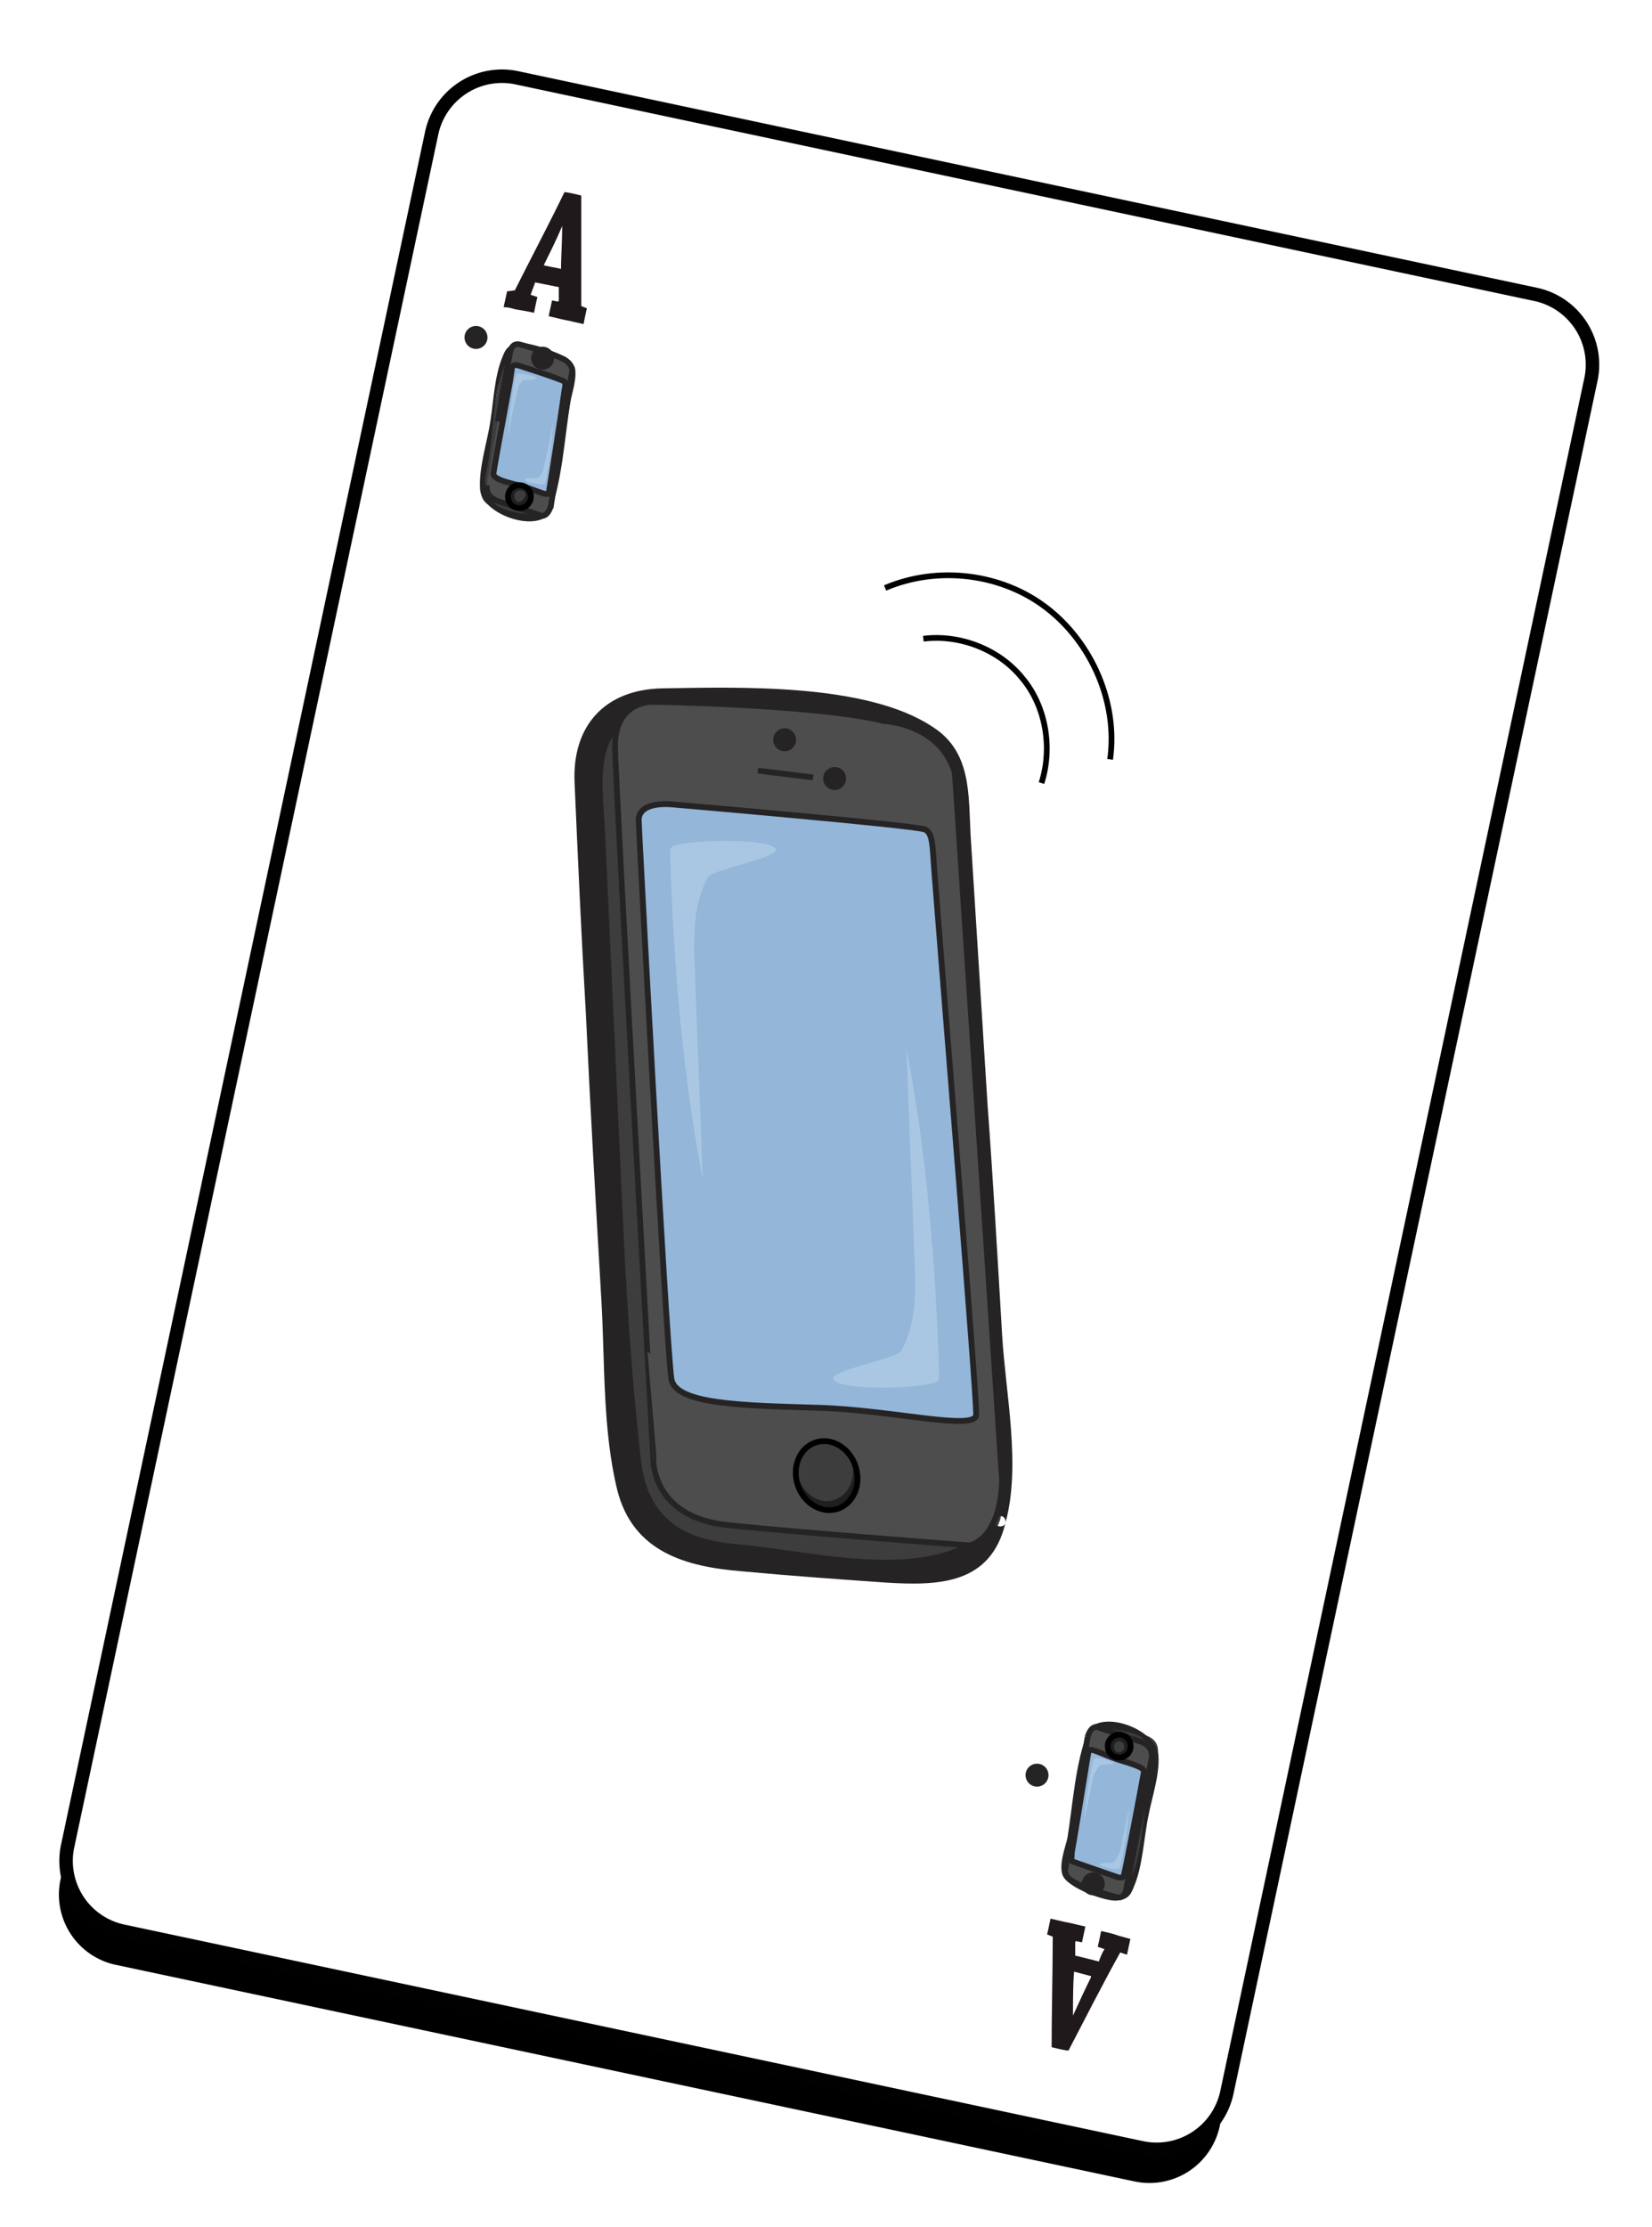 <svg width="144" height="194" viewBox="0 0 144 194" xmlns="http://www.w3.org/2000/svg" xmlns:xlink="http://www.w3.org/1999/xlink">
    <defs>
        <filter x="-10.7%" y="-4.9%" width="121.5%" height="113.4%" filterUnits="objectBoundingBox" id="a">
            <feMorphology radius=".588" operator="dilate" in="SourceAlpha" result="shadowSpreadOuter1"/>
            <feOffset dy="3" in="shadowSpreadOuter1" result="shadowOffsetOuter1"/>
            <feGaussianBlur stdDeviation="3" in="shadowOffsetOuter1" result="shadowBlurOuter1"/>
            <feComposite in="shadowBlurOuter1" in2="SourceAlpha" operator="out" result="shadowBlurOuter1"/>
            <feColorMatrix values="0 0 0 0 0 0 0 0 0 0 0 0 0 0 0 0 0 0 0.5 0" in="shadowBlurOuter1"/>
        </filter>
        <path d="m22.307 8.933 90.78-.008a6.26 6.26 0 0 1 6.262 6.26h-.001l-.014 152.538a6.264 6.264 0 0 1-6.261 6.262l-90.781.008a6.26 6.26 0 0 1-6.262-6.26h.002l.014-152.538a6.264 6.264 0 0 1 6.26-6.262z" id="b"/>
    </defs>
    <g fill="none" fill-rule="evenodd">
        <g fill-rule="nonzero" transform="rotate(12 43.938 116.062)">
            <use fill="#000" filter="url(#a)" xlink:href="#b"/>
            <use stroke="#010101" stroke-width="1.176" fill="#FFF" xlink:href="#b"/>
        </g>
        <path d="M44.882 25.286s.098 0 0 0c1.275-2.554 3.139-6.09 4.316-8.546.196 0 .686.098 1.471.295v9.627l.49.196c-.098.393-.196.884-.294 1.375-.392-.098-.883-.196-1.275-.294-.588-.099-1.275-.295-1.765-.393.098-.491.196-.884.294-1.376l.49.099s.098 0 .098-.099v-1.08c0-.098 0-.098-.098-.098l-1.961-.393c-.098.294-.294.786-.392 1.08l.588.197a32 32 0 0 0-.294 1.375c-.393-.098-.981-.196-1.57-.295-.392-.098-.686-.196-1.078-.196.098-.491.196-.884.294-1.375l.686-.099zm4.12-5.599c-.49 1.179-1.08 2.358-1.57 3.34v.098l1.472.295c0-.982.098-2.358.098-3.733z" fill="#20191B"/>
        <g transform="translate(40.99 28.894)">
            <path d="M6.835 15.745c.098-.197.196-.786.196-.983 1.177-7.367 1.864-11.1 1.864-11.1.196-.982-.981-1.375-1.766-1.67-.785-.295-2.942-.982-3.236-.884-.393.098-.687.295-.883.688 0 0-1.864 9.528-2.06 11.591 0 .197-.294 1.375.981 1.867.49.196.098 0 3.433 1.08.686.197 1.275-.196 1.47-.59z" fill="#3D3D3D"/>
            <path d="M6.933 15.843c1.079-2.849 1.275-6.483 1.765-9.529.098-.785.687-2.357.393-3.241C8.6 1.993 5.364.912 4.285 1.01c-.883.098-1.177.393-1.471 1.179-.785 1.866-.785 4.322-1.177 6.287-.295 1.571-.883 3.536-.785 5.206.098 2.161 4.708 3.831 6.08 2.161 0 0 0-.196-.097-.098-.687.393-3.727.098-4.61-.688-1.471-1.179-.784-2.652-.588-4.126.392-2.455.392-5.894 1.47-8.251.099-.197 0-.59.197-.786.785-.884 2.55-.197 3.335.196 1.569.786 1.961 1.277 1.863 2.75 0 1.376-.49 2.751-.686 4.127-.393 2.26-.49 4.617-1.08 6.876 0 0 .197.098.197 0z" fill="#262325"/>
            <path d="M7.031 15.155c-.294.983-.785.884-.785.884l-3.825-1.277c-1.177-.392-.98-1.375-.98-1.375S3.304 2.483 3.5 1.697c.195-.785.784-.589.784-.589s2.648.688 3.629 1.179c0 0 .882.295.98 1.08L7.032 15.155z" stroke="#262325" stroke-width=".5" fill="#4E4D4D"/>
            <path d="M3.696 3.073c.098-.295.589-.099.589-.099s3.727 1.18 3.923 1.376c.098.098.098.294 0 .786-.294 2.16-1.275 8.448-1.373 8.939-.098.295-1.373-.393-2.55-.688-1.275-.295-2.354-.59-2.256-1.08.098-.786 1.667-9.136 1.667-9.234z" stroke="#262325" stroke-width=".5" fill="#93B6D9"/>
            <circle fill="#262325" transform="rotate(-53.957 6.308 2.307)" cx="6.308" cy="2.307" r="1"/>
            <circle fill="#262325" transform="rotate(-19.932 .501 .501)" cx=".501" cy=".501" r="1"/>
            <path stroke="#262325" stroke-width=".5" fill="#262325" d="m5.756 2.68.883.393"/>
            <circle fill="#1F1F1F" transform="rotate(-5.62 4.284 14.367)" cx="4.284" cy="14.367" r="1"/>
            <path d="M4.481 14.762c-.196.099-.49.099-.588-.196-.099-.295-.099-.491.196-.688.196-.098.49-.098.686.099.196.196-.098.589-.294.785z" fill="#3D3D3D"/>
            <circle stroke="#000" stroke-width=".5" transform="rotate(-5.62 4.284 14.367)" cx="4.284" cy="14.367" r="1"/>
        </g>
        <path d="M45.079 32.556s0 .098-.099.098c-.392 1.768-.588 3.634-.686 5.403.196-1.18.392-2.26.686-3.438.099-.295.099-.59.197-.885.098-.196.196-.393.392-.589.098-.098 1.177 0 1.177-.196.098-.197-1.57-.492-1.667-.393zM47.432 42.182s0-.098.099-.098c.392-1.768.588-3.634.686-5.403-.196 1.18-.392 2.26-.686 3.439-.099.294-.099.589-.197.884-.098.196-.196.393-.392.59-.098.097-1.177 0-1.177.196-.098.196 1.471.49 1.667.392z" fill="#CDE4F2" opacity=".38"/>
        <path d="M97.648 170.082c-1.373 2.456-3.236 6.09-4.511 8.546-.196 0-.687-.098-1.471-.295 0-2.848.098-6.876.098-9.626l-.49-.197c.097-.393.196-.884.294-1.375.392.098.882.196 1.275.295.588.098 1.275.294 1.765.393-.098.49-.196.884-.294 1.375l-.49-.098s-.099 0-.099.098v1.08c0 .099 0 .099.098.099l1.962.49c.098-.294.294-.785.49-1.08l-.588-.196c.098-.393.196-.884.294-1.376.392.099.98.197 1.471.393.393.099.687.197 1.08.295-.099.491-.197.884-.295 1.375l-.589-.196zm-4.119 5.5c.49-1.08 1.079-2.357 1.57-3.339v-.098l-1.472-.393c-.098 1.08-.098 2.456-.098 3.83z" fill="#20191B"/>
        <g>
            <g transform="translate(89.896 149.973)">
                <path d="M5.105.659c-.098.196-.196.786-.196.982-1.275 7.368-1.962 11.1-1.962 11.1-.196.983.98 1.376 1.765 1.67.687.295 2.943.983 3.237.885.392-.099.687-.295.883-.688 0 0 1.961-9.529 2.157-11.493 0-.197.393-1.375-.882-1.867-.49-.196-.098 0-3.433-1.178-.785-.099-1.373.294-1.57.589z" fill="#3D3D3D"/>
                <path d="M5.007.659C3.83 3.508 3.634 7.142 3.143 10.188c-.196.785-.784 2.357-.392 3.241.49 1.08 3.727 2.26 4.708 2.161.882-.098 1.177-.393 1.47-1.178.785-1.769.883-4.323 1.276-6.19.294-1.57.98-3.535.882-5.205-.098-2.26-4.61-4.028-6.08-2.358 0 0 0 .196.098.098.686-.393 3.727 0 4.61.688 1.47 1.179.784 2.75.49 4.126-.49 2.455-.49 5.894-1.57 8.153-.098.196 0 .59-.196.786-.784.884-2.55.196-3.334-.197-1.668-.785-1.962-1.178-1.864-2.75.196-3.537 1.08-7.564 1.864-10.904.098-.098-.098-.098-.098 0z" fill="#262325"/>
                <path d="M4.909 1.347c.294-.983.784-.884.784-.884L9.518 1.74c1.177.392.981 1.375.981 1.375S8.439 13.92 8.243 14.706c-.196.786-.784.59-.784.59s-2.649-.688-3.63-1.277c0 0-.882-.295-.882-1.08L4.909 1.346z" stroke="#262325" stroke-width=".5" fill="#4E4D4D"/>
                <path d="M8.047 13.43c-.098.294-.588.098-.588.098s-3.727-1.278-3.924-1.376c-.098-.098 0-.294 0-.786.393-2.16 1.374-8.448 1.472-8.84.098-.295 1.373.392 2.55.785 1.275.393 2.354.688 2.255 1.08-.098.59-1.667 8.94-1.765 9.038z" stroke="#262325" stroke-width=".5" fill="#93B6D9"/>
                <circle fill="#262325" transform="rotate(-53.151 5.404 14.13)" cx="5.404" cy="14.13" r="1"/>
                <circle fill="#262325" transform="rotate(-19.123 .498 4.663)" cx=".498" cy="4.663" r="1"/>
                <path stroke="#262325" stroke-width=".5" fill="#262325" d="m5.987 13.724-.882-.295"/>
                <circle fill="#1F1F1F" transform="rotate(-4.814 7.66 2.139)" cx="7.66" cy="2.139" r="1"/>
                <path d="M7.459 1.74c.196-.099.49 0 .588.196.098.295.098.491-.196.688-.196.098-.49.098-.589-.197-.098-.295 0-.59.197-.687z" fill="#3D3D3D"/>
                <circle stroke="#000" stroke-width=".5" transform="rotate(-4.814 7.66 2.139)" cx="7.66" cy="2.139" r="1"/>
            </g>
            <path d="M97.55 162.813s0-.099.098-.099c.393-1.768.687-3.536.785-5.402-.196 1.178-.49 2.259-.686 3.438-.099.294-.099.59-.295.884-.098.196-.196.393-.392.59-.098.097-1.177 0-1.177.196s1.57.49 1.667.393zM95.393 153.186s0 .098-.098.098c-.393 1.768-.687 3.536-.785 5.403.196-1.179.49-2.26.686-3.438.099-.295.099-.59.295-.884.098-.197.196-.393.392-.59.098-.098 1.177 0 1.177-.196 0-.197-1.57-.59-1.667-.393z" fill="#CDE4F2" opacity=".38"/>
        </g>
        <g>
            <g transform="translate(50.071 59.903)">
                <path d="M37.083 72.556c.392-1.081.098-4.028 0-5.109-2.746-38.998-4.021-58.841-4.021-58.841 0-5.206-6.67-5.894-10.887-6.484C18.055 1.533 6.09.747 4.521 1.533c-1.667.786-3.04 2.456-3.53 4.42 0 0 2.255 50.492 3.53 61.396.098.884 0 7.368 7.062 8.252 2.844.295.392.098 19.125 1.572 3.237.098 5.688-2.555 6.375-4.617z" fill="#3D3D3D"/>
                <path d="M37.573 72.752c1.374-5.01 0-11.297-.294-16.405-.392-6.68-.784-13.458-1.275-20.138-.49-7.76-.98-15.619-1.471-23.38-.196-3.535.098-7.268-3.335-9.43C25.412-.43 14.231-.038 7.66.06 2.658.159-.187 3.302.01 8.214c.294 6.68.588 13.36.98 20.04.393 8.448.883 16.896 1.373 25.344.295 5.304.098 11.1 1.373 16.306 1.374 5.403 5.983 6.68 10.887 7.073 4.218.393 8.337.688 12.554.982 4.708.295 9.121.099 10.396-5.206.099-.59-.588-.786-.882-.393-4.414 5.992-15.693 2.849-22.46 2.26-4.806-.393-7.846-2.26-8.435-7.368C4.423 55.365 4.13 43.381 3.54 31.396c-.294-6.287-.588-12.574-.882-18.959-.197-4.42-1.373-10.02 5.198-10.216 3.53-.099 7.061.196 10.592.49 3.433.296 9.121.296 11.868 2.555 2.648 2.161 2.06 6.287 2.255 9.234.49 7.662.981 15.324 1.57 22.986.392 5.698.784 11.395 1.275 17.093.49 5.796 1.961 12.18 1.275 17.977-.196.589.784.687.882.196z" fill="#262325"/>
                <path d="M37.28 69.117c-.197 5.207-2.845 5.6-2.845 5.6s-14.418-1.08-21.087-1.768c-6.67-.688-6.473-5.796-6.473-5.796S3.638 9.392 3.54 5.266C3.442 1.14 6.777 1.238 6.777 1.238s14.221.197 20.204 1.67c0 0 4.904.197 6.179 4.52l4.12 61.69z" stroke="#262325" stroke-width=".5" fill="#4E4D4D"/>
                <path d="M5.6 11.553c0-1.768 3.04-1.375 3.04-1.375s20.597 1.768 21.872 2.16c.784.295.686 1.572.883 3.93.882 11.395 3.628 44.794 3.628 47.054 0 1.473-7.257-.393-13.73-.59-6.67-.196-12.555-.294-12.849-2.554C7.954 56.544 5.6 12.044 5.6 11.553z" stroke="#262325" stroke-width=".511" fill="#93B6D9"/>
                <circle fill="#262325" transform="rotate(-67.138 18.324 4.54)" cx="18.324" cy="4.54" r="1"/>
                <circle fill="#262325" transform="rotate(-33.108 22.682 7.916)" cx="22.682" cy="7.916" r="1"/>
                <path stroke="#262325" stroke-width=".5" fill="#262325" d="m15.996 7.231 4.806.589"/>
                <ellipse fill="#1F1F1F" transform="rotate(-18.795 21.985 68.64)" cx="21.985" cy="68.641" rx="2.649" ry="3.045"/>
                <path d="M23.548 70.198c-.98.982-2.452.884-3.432-.295-.981-1.179-.981-2.554 0-3.634.98-1.08 2.451-1.18 3.432 0 .981 1.178.981 2.947 0 3.929z" fill="#3D3D3D"/>
                <ellipse stroke="#000" stroke-width=".5" transform="rotate(-18.795 21.985 68.64)" cx="21.985" cy="68.641" rx="2.649" ry="3.045"/>
            </g>
            <path d="M58.515 73.814c-.098.196-.098.392-.098.687.294 9.529 1.08 19.057 2.844 28.291-.196-6.09-.49-12.18-.686-18.271-.098-1.67-.098-3.242.098-4.912.196-1.08.49-2.26 1.079-3.241.392-.59 6.08-1.67 5.885-2.358-.197-1.08-8.631-.884-9.122-.196zM81.76 120.278c.098-.197.098-.393.098-.688-.294-9.528-1.079-19.057-2.844-28.291.196 6.09.49 12.18.686 18.271.098 1.67.098 3.242-.098 4.912-.196 1.08-.49 2.26-1.079 3.242-.392.59-6.08 1.67-5.884 2.357.196 1.18 8.63.884 9.12.197z" fill="#CDE4F2" opacity=".38"/>
        </g>
        <path d="M80.485 55.64c3.138-.393 6.571.884 8.63 3.439 2.06 2.455 2.649 6.09 1.668 9.135" stroke="#000" stroke-width=".5"/>
        <path d="M77.15 51.22c4.61-1.965 10.2-1.277 14.123 1.768s6.18 8.252 5.493 13.163" stroke="#000" stroke-width=".5"/>
    </g>
</svg>
